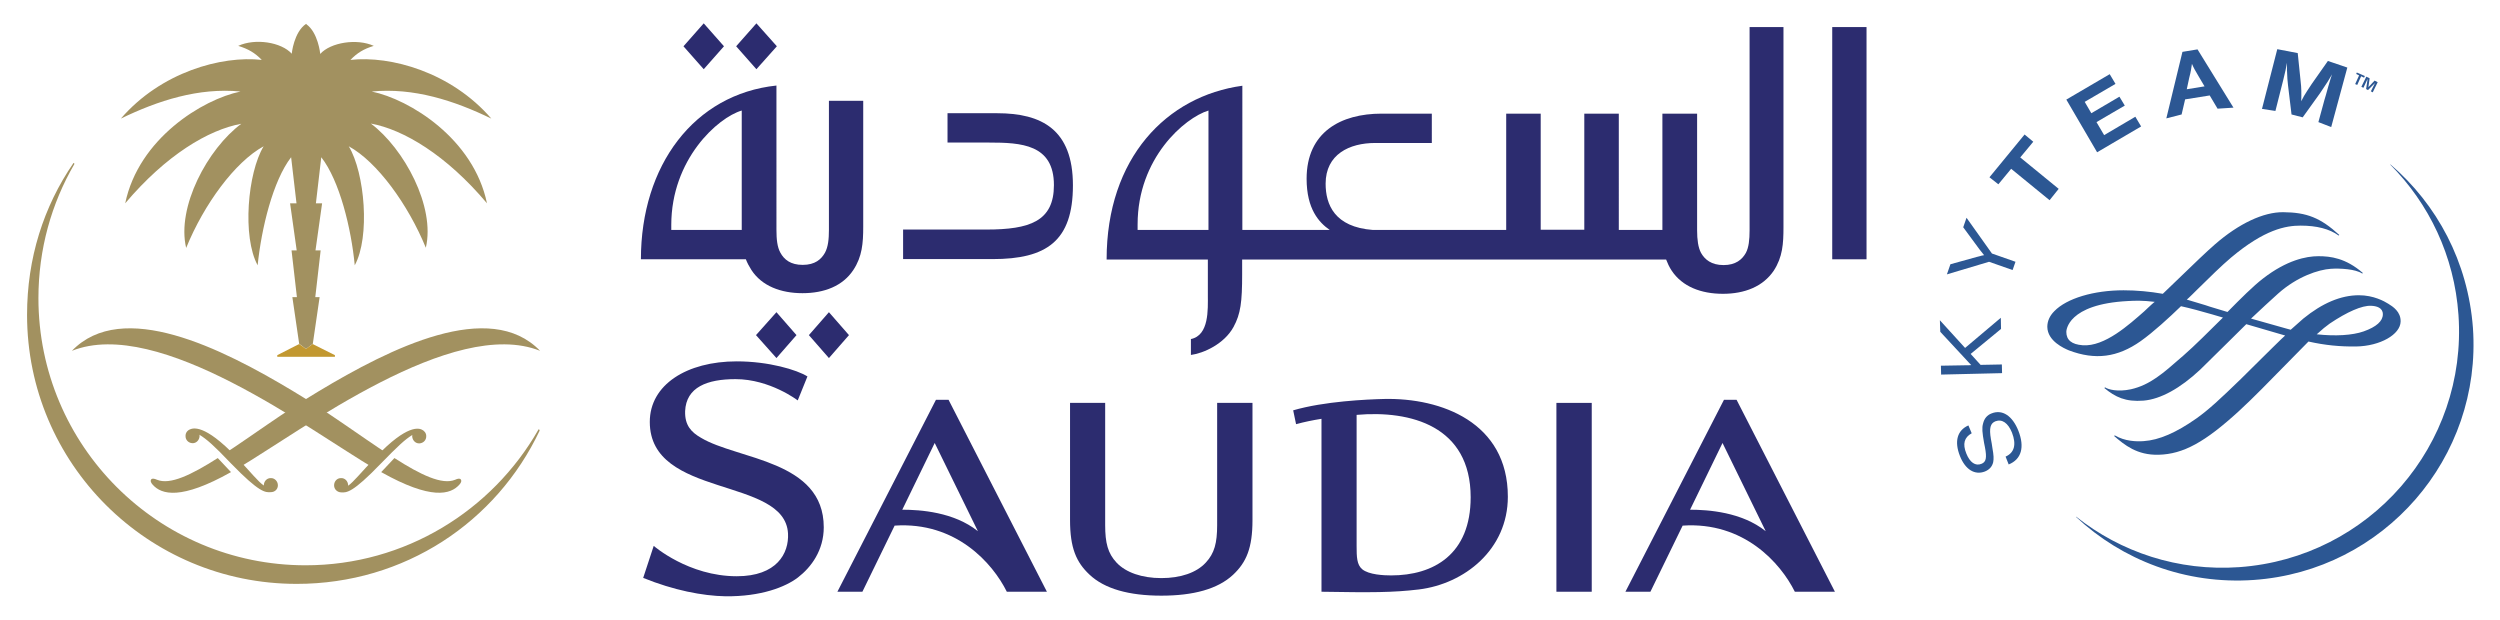 <?xml version="1.0" encoding="utf-8"?>
<!-- Generator: Adobe Illustrator 25.2.1, SVG Export Plug-In . SVG Version: 6.00 Build 0)  -->
<svg version="1.1" id="Layer_1" xmlns="http://www.w3.org/2000/svg" xmlns:xlink="http://www.w3.org/1999/xlink" x="0px" y="0px"
	 viewBox="0 0 121 30" style="enable-background:new 0 0 121 30;" xml:space="preserve">
<style type="text/css">
	.st0{fill-rule:evenodd;clip-rule:evenodd;fill:#A29160;}
	.st1{fill-rule:evenodd;clip-rule:evenodd;fill:#C29830;}
	.st2{fill-rule:evenodd;clip-rule:evenodd;fill:#2C2C6F;}
	.st3{fill:#2C5793;}
</style>
<g>
	<g>
		<path class="st0" d="M26.11,20.82L26.11,20.82C26.11,20.82,26.11,20.82,26.11,20.82c0-0.02-0.01-0.04-0.03-0.04
			c-0.01,0-0.03,0.01-0.03,0.03c-2.23,3.9-6.44,6.55-11.26,6.55c-7.14,0-12.93-5.79-12.93-12.93c0-2.36,0.63-4.58,1.74-6.49l0,0
			c0,0,0-0.01,0-0.01c0-0.02-0.02-0.04-0.03-0.04c-0.01,0-0.02,0-0.02,0.01h0c-1.44,2.1-2.24,4.6-2.24,7.34
			c0,7.2,5.85,13.02,13.05,13.02c5.22,0,9.67-2.99,11.76-7.42C26.11,20.83,26.11,20.83,26.11,20.82L26.11,20.82L26.11,20.82z"/>
		<path class="st0" d="M14.81,16.89l0.33-0.25l0.33-2.26h-0.21l0.26-2.26h-0.25l0.32-2.28h-0.3l0.26-2.23
			c0.89,1.14,1.45,3.45,1.62,5.23c0.75-1.37,0.49-4.47-0.29-5.76c1.37,0.75,2.87,2.81,3.73,4.91c0.47-1.98-1.05-4.8-2.66-6.01
			c1.58,0.29,3.65,1.52,5.62,3.86c-0.65-3.13-3.74-5.03-5.58-5.41c2.03-0.2,4,0.44,5.79,1.31c-1.94-2.25-4.88-3.06-6.82-2.84
			c0.33-0.34,0.64-0.53,1.13-0.68C17.28,1.85,16,2.05,15.5,2.61c0,0-0.1-1.05-0.69-1.45V16.89L14.81,16.89L14.81,16.89z"/>
		<path class="st0" d="M14.81,16.89l-0.33-0.25l-0.33-2.26h0.22l-0.26-2.26h0.25l-0.32-2.28h0.31l-0.26-2.23
			c-0.88,1.14-1.44,3.45-1.62,5.23c-0.75-1.37-0.49-4.47,0.29-5.76C11.37,7.84,9.87,9.89,9.01,12c-0.47-1.98,1.04-4.8,2.67-6.01
			C10.09,6.28,8.04,7.5,6.06,9.84c0.65-3.13,3.74-5.03,5.58-5.41c-2.02-0.2-4,0.44-5.79,1.31c1.94-2.25,4.88-3.06,6.82-2.84
			c-0.33-0.34-0.65-0.53-1.14-0.68c0.82-0.38,2.09-0.18,2.59,0.38c0,0,0.1-1.05,0.7-1.45L14.81,16.89L14.81,16.89L14.81,16.89z"/>
		<polygon class="st1" points="15.13,16.65 14.81,16.89 14.48,16.65 13.42,17.19 13.42,17.27 16.21,17.27 16.21,17.19 15.13,16.65 
			15.13,16.65 		"/>
		<path class="st0" d="M10.82,21.99c1.32-0.86,2.89-2.03,4.6-3.05c3.49-2.1,8.28-4.49,10.72-1.96c-4.21-1.68-11.54,3.86-14.65,5.7
			C11.39,22.57,11.01,22.18,10.82,21.99L10.82,21.99L10.82,21.99z"/>
		<path class="st0" d="M13.45,23.49c0-0.19-0.15-0.35-0.33-0.35c-0.19-0.01-0.34,0.14-0.35,0.33v0.03c-0.29-0.2-0.59-0.6-1.34-1.39
			c-1.55-1.62-2.1-1.38-2.23-1.33c-0.13,0.05-0.22,0.17-0.22,0.31c-0.01,0.2,0.14,0.35,0.33,0.36c0.19,0.01,0.34-0.15,0.35-0.34
			c0-0.03,0-0.05-0.01-0.07c0.36,0.22,0.7,0.52,1.53,1.39c1.38,1.42,1.66,1.41,1.93,1.39C13.3,23.82,13.45,23.68,13.45,23.49
			L13.45,23.49L13.45,23.49z"/>
		<path class="st0" d="M7.32,23.2c0.06-0.06,0.16-0.03,0.28,0.02c0.63,0.26,1.65-0.23,2.94-1.05l0.64,0.68
			c-2.42,1.36-3.36,1.09-3.79,0.61C7.29,23.35,7.27,23.26,7.32,23.2L7.32,23.2L7.32,23.2z"/>
		<path class="st0" d="M18.8,21.99c-1.32-0.86-2.89-2.03-4.6-3.05c-3.49-2.1-8.28-4.49-10.72-1.96c4.21-1.68,11.53,3.86,14.65,5.7
			C18.23,22.57,18.61,22.18,18.8,21.99L18.8,21.99L18.8,21.99z"/>
		<path class="st0" d="M16.17,23.49c0-0.19,0.14-0.35,0.33-0.35c0.19-0.01,0.34,0.14,0.35,0.34c0,0.01,0,0.02,0,0.03
			c0.28-0.2,0.59-0.61,1.34-1.39c1.54-1.62,2.1-1.38,2.22-1.33c0.12,0.05,0.22,0.17,0.22,0.31c0.01,0.2-0.14,0.35-0.33,0.36
			c-0.19,0.01-0.34-0.15-0.35-0.34c0-0.03,0-0.05,0.01-0.07c-0.36,0.22-0.69,0.53-1.53,1.39c-1.37,1.42-1.65,1.41-1.93,1.39
			C16.32,23.82,16.17,23.68,16.17,23.49L16.17,23.49L16.17,23.49z"/>
		<path class="st0" d="M22.3,23.2c-0.06-0.06-0.16-0.03-0.27,0.02c-0.63,0.26-1.66-0.23-2.94-1.05l-0.64,0.68
			c2.42,1.36,3.36,1.09,3.79,0.6C22.33,23.35,22.35,23.26,22.3,23.2L22.3,23.2L22.3,23.2z"/>
		<polygon class="st2" points="90.34,1.31 88.68,1.31 88.68,12.55 90.34,12.55 90.34,1.31 90.34,1.31 		"/>
		<path class="st2" d="M45.86,5.46V6.9h2.01c1.55,0,3.14,0.08,3.14,2.06c0,1.75-1.17,2.15-3.27,2.15h-4.03v1.43h4.33
			c2.61,0,3.89-0.87,3.89-3.57c0-2.7-1.51-3.49-3.67-3.49H45.86L45.86,5.46L45.86,5.46z"/>
		<path class="st2" d="M35.9,11.13h-3.41v-0.24c0-3.18,2.25-5.2,3.41-5.54V11.13L35.9,11.13L35.9,11.13z M40.12,4.88v6.25
			c0,0.45-0.04,0.82-0.19,1.1c-0.18,0.32-0.48,0.59-1.08,0.59c-0.59,0-0.9-0.26-1.08-0.59c-0.15-0.27-0.19-0.64-0.19-1.1V4.14
			C33.6,4.56,31.02,8,31.02,12.55h5.08c0.07,0.18,0.16,0.35,0.27,0.52c0.5,0.77,1.42,1.12,2.47,1.12c1.06,0,1.95-0.35,2.46-1.12
			c0.43-0.65,0.48-1.3,0.48-2.1V4.88H40.12L40.12,4.88L40.12,4.88L40.12,4.88z"/>
		<polygon class="st2" points="41.09,16.22 40.12,15.11 39.15,16.22 40.12,17.33 41.09,16.22 41.09,16.22 		"/>
		<polygon class="st2" points="38.55,16.22 37.58,15.11 36.59,16.22 37.58,17.33 38.55,16.22 38.55,16.22 		"/>
		<polygon class="st2" points="37.6,2.24 36.61,1.13 35.63,2.24 36.61,3.35 37.6,2.24 37.6,2.24 		"/>
		<polygon class="st2" points="35.04,2.24 34.06,1.13 33.08,2.24 34.06,3.35 35.04,2.24 35.04,2.24 		"/>
		<path class="st2" d="M58.49,11.13h-3.43v-0.27c0-3.21,2.28-5.16,3.43-5.51V11.13L58.49,11.13L58.49,11.13z M84.68,1.31v9.84
			c0,0.45-0.04,0.83-0.18,1.09c-0.18,0.32-0.49,0.59-1.08,0.59c-0.59,0-0.91-0.27-1.09-0.59c-0.14-0.26-0.19-0.64-0.19-1.09V5.5
			h-1.68v5.63h-2.11V5.5h-1.67v5.62h-2.11V5.5h-1.67v5.63h-6.45c-1.86-0.14-2.29-1.23-2.29-2.24c0-1.42,1.15-1.97,2.4-1.97h2.74V5.5
			h-2.43c-1.97,0-3.63,0.89-3.63,3.15c0,1.47,0.6,2.12,1.12,2.48h-4.23V4.15c-3.66,0.5-6.57,3.49-6.57,8.41h4.9v1.73
			c0,0.67,0.07,1.94-0.82,2.12v0.77c0.61-0.08,1.61-0.53,2.06-1.35c0.35-0.64,0.42-1.22,0.42-2.56v-0.71h20.52
			c0.07,0.18,0.15,0.36,0.27,0.54c0.51,0.77,1.42,1.12,2.48,1.12c1.05,0,1.94-0.35,2.46-1.12c0.43-0.66,0.47-1.31,0.47-2.1V1.31
			H84.68L84.68,1.31L84.68,1.31L84.68,1.31z"/>
		<path class="st2" d="M56.21,28.83c-1.57,0-2.75-0.33-3.48-1.02c-0.64-0.6-0.94-1.29-0.94-2.64V19.5h1.7v5.91
			c0,0.87,0.13,1.37,0.55,1.82c0.45,0.48,1.23,0.75,2.17,0.75c0.93,0,1.7-0.26,2.15-0.75c0.42-0.45,0.55-0.95,0.55-1.82V19.5h1.71
			v5.68c0,1.35-0.3,2.04-0.94,2.64C58.94,28.51,57.76,28.83,56.21,28.83L56.21,28.83L56.21,28.83z"/>
		<path class="st2" d="M39.08,18.22c-0.51-0.32-1.87-0.73-3.42-0.73c-2.42,0-4.21,1.13-4.21,2.93c0,3.72,6.54,2.63,6.69,5.4
			c0.05,0.96-0.54,2.07-2.48,2.07c-2.34,0-4.02-1.47-4.02-1.47l-0.51,1.55c1.48,0.6,2.87,0.87,3.98,0.89
			c1.72,0.02,2.91-0.45,3.51-0.91c0.65-0.5,1.25-1.32,1.25-2.43c0-3.25-4.17-3.27-5.94-4.33c-0.47-0.27-0.79-0.6-0.77-1.29
			c0.05-1.17,1.08-1.55,2.44-1.55c1.67,0,3.01,1.03,3.01,1.03L39.08,18.22L39.08,18.22L39.08,18.22z"/>
		<path class="st2" d="M67.33,27.85c-0.34,0-1.08-0.03-1.4-0.3c-0.26-0.22-0.27-0.59-0.27-1.13v-6.34c2.62-0.23,5.52,0.54,5.52,3.99
			C71.18,26.83,69.39,27.85,67.33,27.85L67.33,27.85L67.33,27.85z M67,19.31c-0.84,0.02-2.9,0.11-4.41,0.55l0.14,0.67
			c0.41-0.11,0.79-0.19,1.23-0.26v8.37c2.42,0.04,3.45,0.04,4.71-0.11c2.21-0.27,4.31-1.93,4.31-4.49
			C72.98,20.44,69.75,19.25,67,19.31L67,19.31L67,19.31L67,19.31z"/>
		<polygon class="st2" points="75.33,28.64 77.04,28.64 77.04,19.5 75.33,19.5 75.33,28.64 75.33,28.64 		"/>
		<path class="st2" d="M43.67,24.67c0.87,0,2.5,0.11,3.66,1.04l-2.09-4.27L43.67,24.67L43.67,24.67L43.67,24.67z M50.67,28.64h-1.94
			c-0.69-1.39-2.47-3.4-5.43-3.2l-1.56,3.2h-1.21l4.77-9.29h0.61L50.67,28.64L50.67,28.64L50.67,28.64L50.67,28.64z"/>
		<path class="st2" d="M81.8,24.67c0.87,0,2.5,0.11,3.66,1.04l-2.09-4.27L81.8,24.67L81.8,24.67L81.8,24.67z M88.81,28.64h-1.94
			c-0.69-1.39-2.47-3.4-5.43-3.2l-1.56,3.2h-1.21l4.77-9.29h0.61L88.81,28.64L88.81,28.64L88.81,28.64L88.81,28.64z"/>
	</g>
	<g>
		<polygon class="st3" points="114.18,3.65 114.04,3.58 114.07,3.51 114.46,3.68 114.42,3.76 114.28,3.69 114.09,4.11 113.99,4.07 
					"/>
		<polygon class="st3" points="114.53,3.71 114.69,3.79 114.63,4.22 114.63,4.22 114.93,3.9 115.08,3.98 114.84,4.47 114.75,4.42 
			114.95,4.02 114.95,4.02 114.61,4.36 114.52,4.31 114.59,3.84 114.58,3.84 114.39,4.25 114.29,4.2 		"/>
		<path class="st3" d="M115.7,7.96l-0.01,0.01c1.87,1.88,3.1,4.41,3.3,7.27c0.44,6.3-4.31,11.76-10.61,12.21
			c-2.96,0.21-5.74-0.73-7.89-2.44l-0.01,0.01c2.24,2.09,5.3,3.28,8.6,3.05c6.3-0.44,11.05-5.91,10.61-12.2
			C119.45,12.67,117.95,9.89,115.7,7.96z"/>
		<path class="st3" d="M95.43,20.97c-0.36,0.2-0.45,0.51-0.26,0.98c0.17,0.43,0.44,0.62,0.73,0.5c0.23-0.09,0.27-0.29,0.17-0.81
			l-0.04-0.2c-0.09-0.51-0.11-0.73-0.05-0.94c0.06-0.25,0.2-0.41,0.41-0.49c0.52-0.21,1.01,0.11,1.3,0.84
			c0.31,0.79,0.15,1.38-0.47,1.63l-0.15-0.38c0.43-0.19,0.53-0.59,0.31-1.16c-0.19-0.47-0.48-0.67-0.8-0.55
			c-0.25,0.1-0.31,0.33-0.22,0.86l0.04,0.22l0.03,0.2c0.07,0.39,0.07,0.53,0.04,0.7c-0.05,0.21-0.18,0.36-0.4,0.45
			c-0.49,0.19-0.95-0.09-1.21-0.75c-0.28-0.71-0.13-1.24,0.41-1.48L95.43,20.97z"/>
		<polygon class="st3" points="95.11,16.84 96.84,15.38 96.85,15.92 95.38,17.13 95.86,17.66 96.89,17.64 96.9,18.06 93.95,18.13 
			93.94,17.7 95.1,17.68 95.26,17.68 95.41,17.67 95.31,17.57 95.21,17.46 93.91,16.06 93.89,15.5 		"/>
		<path class="st3" d="M96.41,12.27l1.14,0.4l-0.14,0.4l-1.14-0.4l-2.04,0.61l0.17-0.49l1.26-0.35l0.16-0.04
			c0.06-0.02,0.1-0.03,0.21-0.05c-0.1-0.12-0.12-0.15-0.23-0.29l-0.78-1.06l0.16-0.46L96.41,12.27z"/>
		<polygon class="st3" points="98.41,6.86 97.78,7.62 99.64,9.14 99.2,9.69 97.34,8.17 96.72,8.92 96.29,8.58 97.99,6.51 		"/>
		<polygon class="st3" points="102.39,4.06 100.9,4.93 101.22,5.48 102.58,4.68 102.84,5.11 101.47,5.91 101.84,6.54 103.35,5.65 
			103.63,6.12 101.5,7.37 100.01,4.82 102.11,3.59 		"/>
		<path class="st3" d="M108.1,5.21l-0.77,0.05l-0.38-0.64l-1.19,0.19l-0.17,0.73l-0.74,0.19l0.78-3.22l0.73-0.12L108.1,5.21z
			 M106.41,3.69c-0.16-0.27-0.23-0.39-0.32-0.6c-0.03,0.21-0.05,0.37-0.13,0.67l-0.12,0.56l0.86-0.14L106.41,3.69z"/>
		<path class="st3" d="M112.83,6.15l-0.62-0.24l0.24-0.88c0.03-0.1,0.06-0.24,0.12-0.42c0.05-0.19,0.09-0.33,0.12-0.43
			c0.04-0.12,0.07-0.24,0.11-0.37l0.07-0.21c-0.17,0.3-0.24,0.4-0.4,0.64c-0.07,0.11-0.13,0.19-0.18,0.27l-0.84,1.17l-0.54-0.14
			l-0.17-1.41c-0.01-0.07-0.02-0.17-0.03-0.31c-0.01-0.19-0.02-0.33-0.02-0.42c0-0.08,0-0.2,0-0.36l-0.07,0.36
			c-0.09,0.39-0.13,0.56-0.25,1.02l-0.24,0.95l-0.65-0.1l0.74-2.89l0.99,0.19l0.14,1.36c0.04,0.32,0.04,0.59,0.03,0.97
			c0.11-0.22,0.15-0.29,0.28-0.49c0.09-0.13,0.16-0.25,0.23-0.35l0.78-1.11l0.94,0.32L112.83,6.15z"/>
		<path class="st3" d="M107.2,11.83c-0.36,0.31-1.07,0.99-1.75,1.65l-0.77,0.74c-0.63-0.11-1.26-0.17-1.9-0.17
			c-1.44,0-2.75,0.39-3.35,1.01c-0.23,0.23-0.34,0.49-0.34,0.76c0.01,0.69,0.81,1.04,1.05,1.14c1.27,0.48,2.35,0.34,3.47-0.45
			c0.62-0.44,1.37-1.13,1.95-1.69c0.45,0.1,0.97,0.24,1.52,0.4l0.51,0.15c-0.66,0.65-1.34,1.34-1.97,1.89l-0.05,0.04
			c-0.88,0.77-1.51,1.33-2.43,1.54c-0.65,0.14-1.1,0.01-1.25-0.09c-0.01,0-0.04,0.03-0.04,0.03c0.53,0.44,1.03,0.68,1.9,0.61
			c0.82-0.07,1.77-0.59,2.74-1.5l1.31-1.29l0.92-0.91l1.85,0.54c0.02,0,0.03,0.01,0.03,0.01c-0.02,0-1.15,1.12-1.15,1.12l-0.99,0.98
			c-1.01,0.98-1.56,1.49-2.15,1.91c-0.98,0.69-1.81,1.05-2.55,1.1c-0.38,0.03-0.93,0-1.39-0.27c-0.02-0.01-0.05,0.02-0.05,0.02
			c0.5,0.43,1.11,0.94,2.16,0.91c1.19-0.03,2.24-0.61,3.88-2.11c0.75-0.69,1.49-1.46,2.15-2.13l1.22-1.24
			c0.8,0.18,1.52,0.25,2.31,0.24c1.16-0.02,2.14-0.58,2.15-1.21c0.01-0.47-0.37-0.72-0.6-0.86c-0.19-0.12-0.71-0.41-1.42-0.41
			c-0.87,0-1.77,0.38-2.69,1.13l-0.61,0.54l-0.22-0.06l-1.7-0.48c0.5-0.47,0.93-0.87,1.31-1.21c0.93-0.83,1.96-1.16,2.55-1.2
			c0.44-0.03,1.2,0.01,1.52,0.23c0.01,0,0.03-0.03,0.03-0.03c-0.83-0.72-1.56-0.81-2.15-0.81c-0.59,0-1.53,0.19-2.68,1.08
			c-0.47,0.36-1.08,0.97-1.72,1.62l-0.86-0.26l-0.21-0.07l-0.9-0.27c0.02,0,0.51-0.49,0.51-0.49c0.61-0.6,1.18-1.16,1.63-1.54
			c1.63-1.37,2.65-1.55,3.37-1.55c0.78,0,1.4,0.16,1.84,0.48c0.01,0,0.03-0.03,0.03-0.03c-0.91-0.83-1.57-1.09-2.71-1.1
			C109.55,10.26,108.36,10.82,107.2,11.83z M100.8,16.71c-0.53-0.04-0.79-0.25-0.79-0.65c0-0.05,0.04-1.34,2.99-1.49
			c0.34-0.02,0.72-0.03,1.29,0.04c-0.02,0-0.33,0.29-0.33,0.29l-0.18,0.17C103.06,15.7,101.87,16.79,100.8,16.71z M112.76,15.66
			c0.85-0.57,1.56-0.88,2-0.86c0.26,0.01,0.57,0.09,0.57,0.41c0,0.33-0.31,0.61-0.93,0.83c-0.54,0.19-1.37,0.24-2.27,0.14
			C112.38,15.95,112.59,15.78,112.76,15.66z"/>
		<path class="st3" d="M106.9,16.3v0.88V16.3z"/>
	</g>
</g>
</svg>
